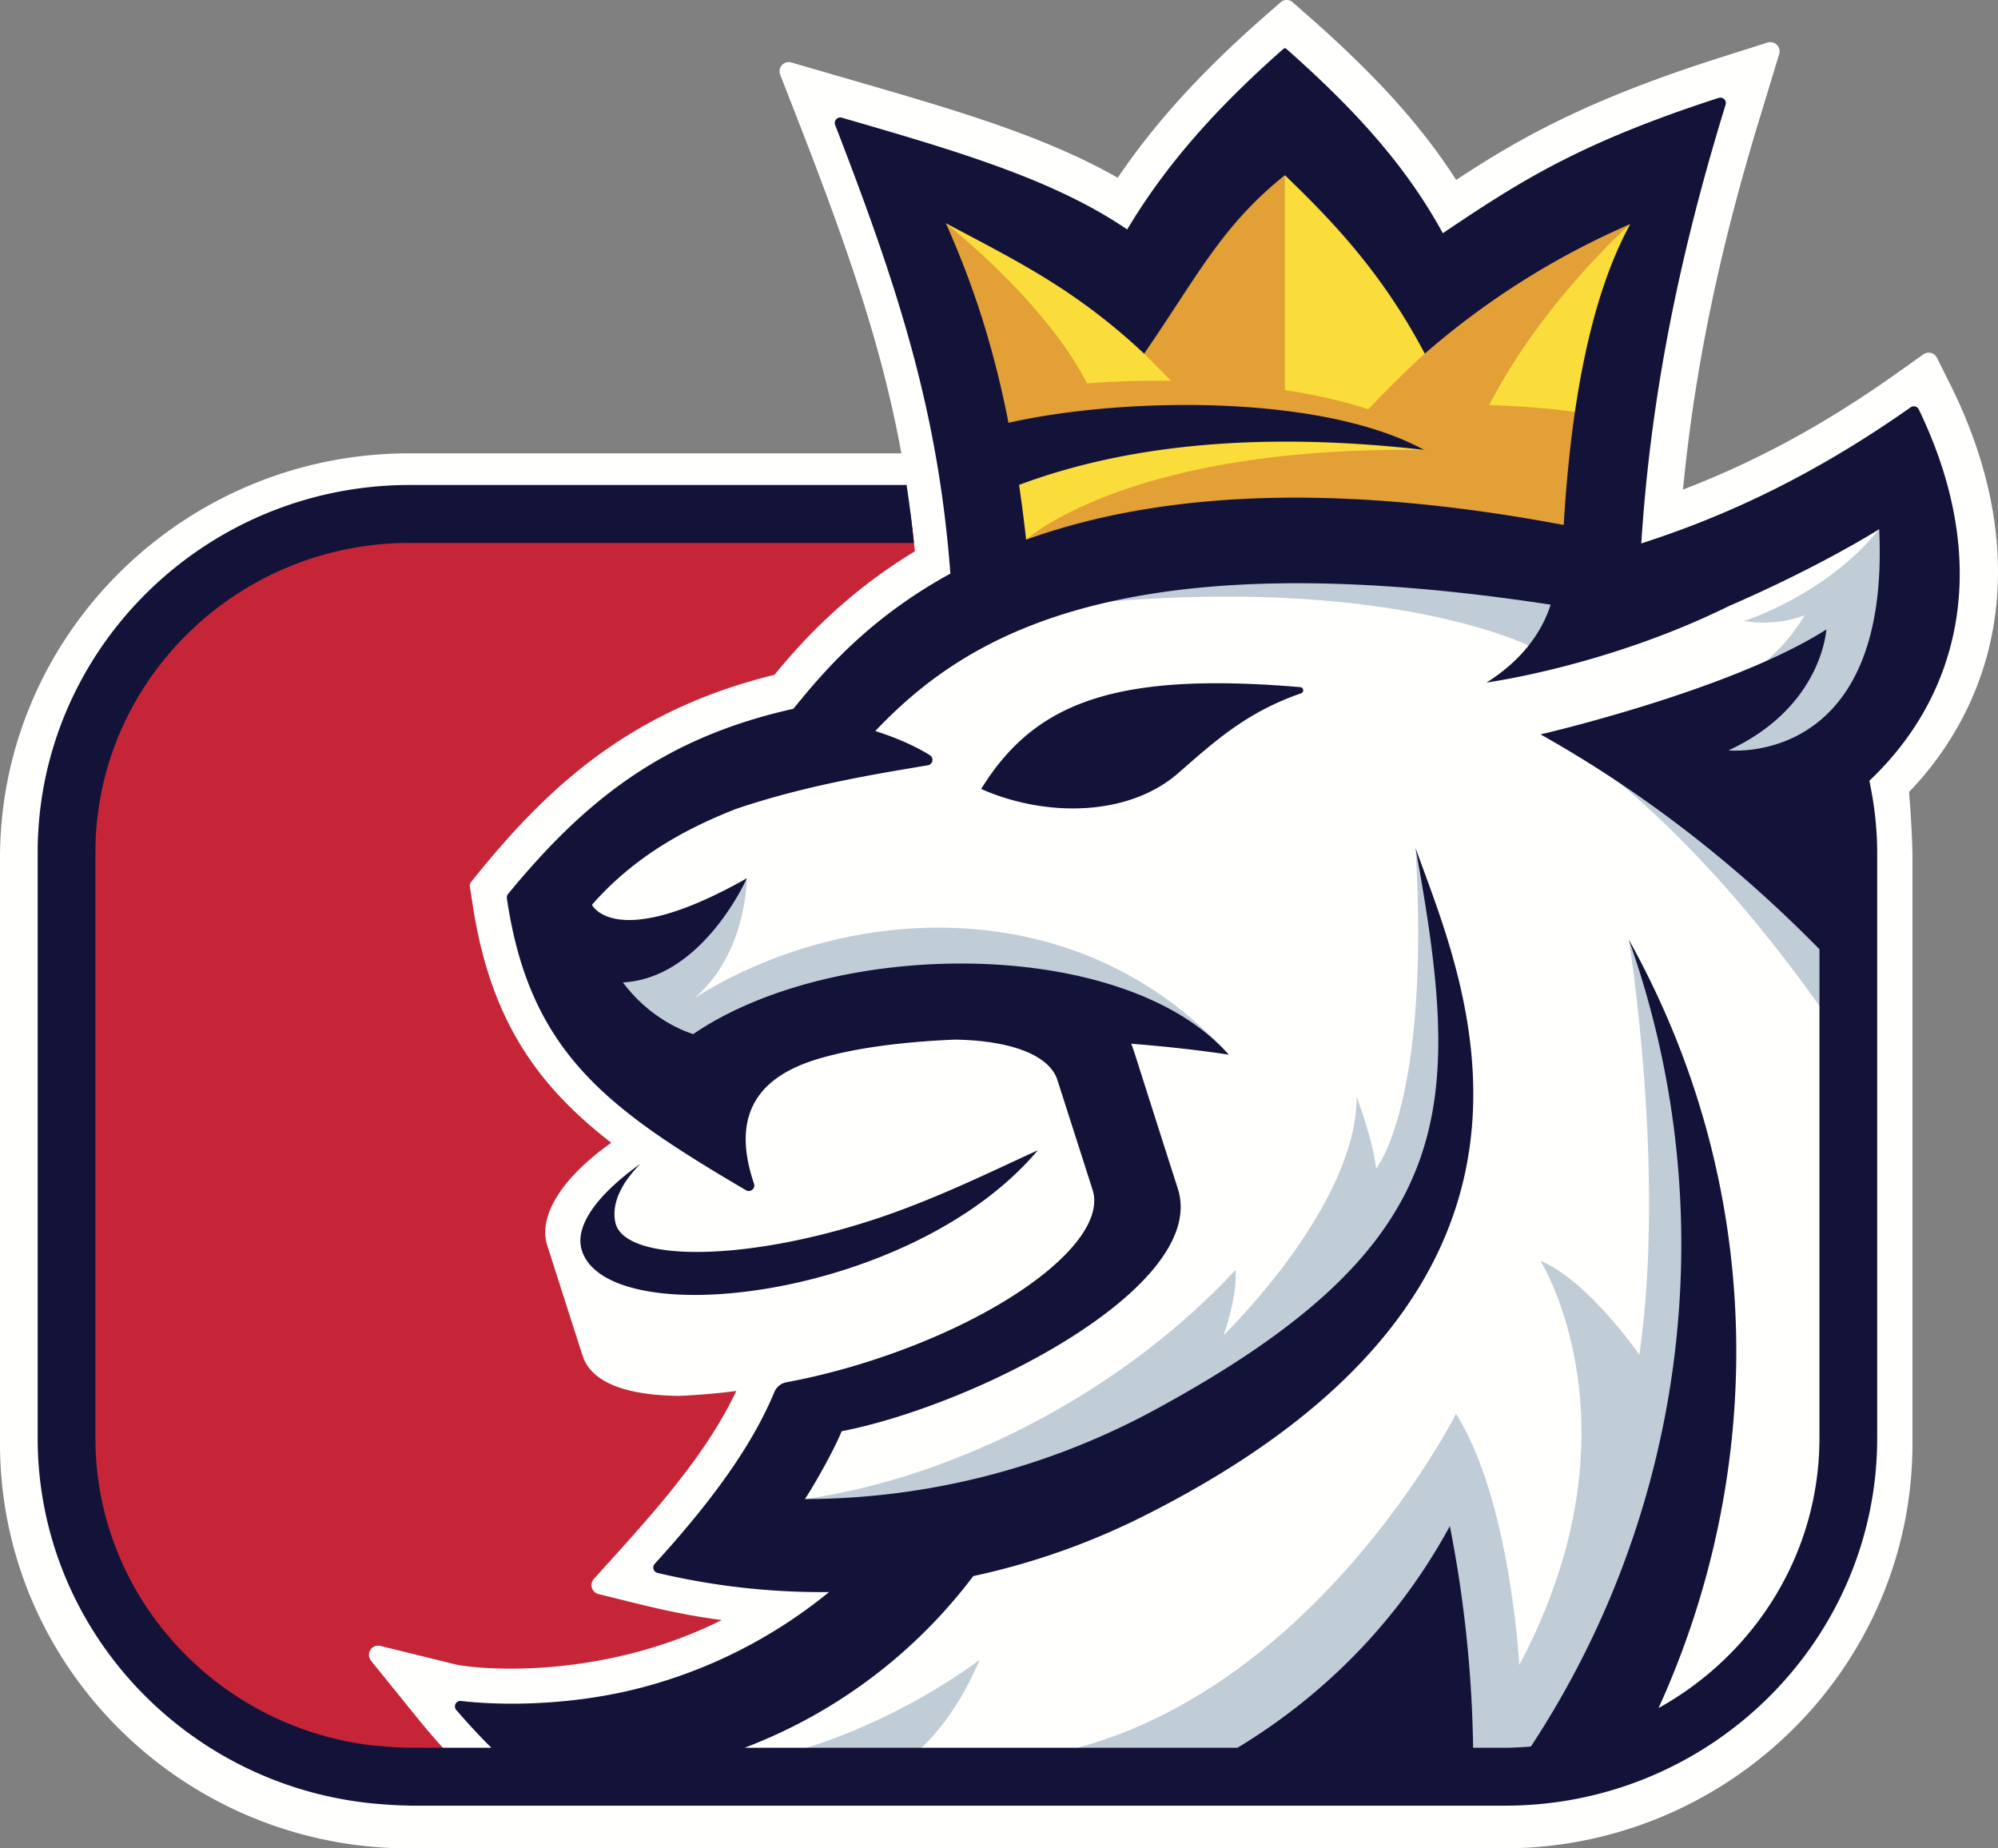 <svg xmlns="http://www.w3.org/2000/svg" width="120" height="111"><rect width="100%" height="100%" fill="#808080" stroke="none"/><g fill="none" fill-rule="evenodd"><path fill="#FFFFFE" d="M119.245 39.707c1.492-5.106.762-10.846-2.102-16.6l-.808-1.619a.566.566 0 0 0-.364-.297.58.58 0 0 0-.453.088l-1.473 1.048c-4.341 3.093-8.478 5.35-12.965 7.074.709-7.326 2.22-14.569 4.737-22.728l1.04-3.426a.557.557 0 0 0-.14-.558.563.563 0 0 0-.556-.134l-2.806.89c-8.24 2.616-12.275 4.98-15.898 7.36-2.051-3.204-4.78-6.232-8.793-9.768L77.641.139A.531.531 0 0 0 77.278 0a.54.54 0 0 0-.363.136l-1.027.898c-3.75 3.298-6.542 6.369-8.757 9.642-4.445-2.537-9.855-4.1-16.091-5.905l-3.51-1.018a.552.552 0 0 0-.672.732l1.144 2.933c3.031 7.79 5.008 13.607 6.134 19.806H24.58C11.028 27.224 0 38.131 0 51.538V86.69C0 100.096 11.028 111 24.579 111h65.705c13.552 0 24.579-10.904 24.579-24.31V51.538c0-.872-.09-2.62-.205-3.977 2.167-2.259 3.734-4.93 4.587-7.854"/><path fill="#FFFFFE" d="m53.958 10.306 6.098 24.475 18.486-3.753 17.057 3.753 4.429-24.475-13.897 6.461-9.834-10.283-8.723 8.935z"/><path fill="#E2A036" d="m53.938 10.306 6.098 24.475 18.488-3.753 17.056 3.753 4.429-24.475-13.896 6.461-9.832-10.283-8.725 8.935z"/><path fill="#C0CDD7" d="M110.391 62.002v-6.707c-4.183-3.705-9.218-7.077-15.342-10.031 6.226 4.611 11.484 11.095 15.342 16.738m-34.538 44.692c.382 0 .734-.004 1.106-.007 2.765-1.57 5.268-3.49 7.301-5.814 0 0 .619 2.449 1.066 5.597 3.993-.224 7.264-.623 9.989-1.235 9.77-14.638 9.13-34.217 2.514-48.803 0 0 2.241 13.872.63 24.921 0 0-3.072-4.452-5.94-5.636 0 0 6.312 10.017-1.27 24.267 0 0-.528-9.904-3.8-15.079 0 0-11.935 23.636-32.856 20.667 0 0 2.36-1.484 4.252-5.908 0 0-8.447 6.645-18.798 6.693.036.117.098.226.145.337h35.66Z"/><path fill="#C0CDD7" d="M48.344 90.022c9.476-1.364 19.342-6.719 25.86-13.76 0 0 .19 1.273-.71 3.908 0 0 7.989-7.711 7.989-14.305 0 0 .967 2.566 1.167 4.307 0 0 3.272-3.882 2.368-19.253 3.041 14.253 3.346 26.957-13.034 34.865-16.698 8.057-23.64 4.238-23.64 4.238"/><path fill="#C0CDD7" d="M44.856 52.744s0 4.513-3.13 7.176c9.142-5.721 23.064-6.545 32.076 3.42 0 0-11.096-5.809-19.503-2.803-8.402 3.008-14.1 4.992-14.1 4.992l-5.017-7.206s6.95-2.76 9.674-5.579m53.505-8.987c4.651-1.466 8.255-3.775 10.027-6.809 0 0-1.548.686-3.635.344 0 0 4.954-1.565 8.11-5.516 3.492 15.764-11.017 17.831-14.502 11.98m-6.033-4.749s-7.919-4.325-25.64-2.887c16.034-6.745 31.333.828 31.333.828l-5.693 2.06Z"/><path fill="#FADC3B" d="M61.637 32.406s6.115-5.634 23.9-5.384c0 0-16.818-4.097-25.543.473l1.643 4.911Zm7.082-11.164c-3.718-3.684-8.796-8.148-11.923-7.836 0 0 5.956 4.647 8.49 9.618a56.146 56.146 0 0 1 5.05-.155 247.23 247.23 0 0 0-1.617-1.627m13.433-7.854c-1.967-2.207-4.981-2.863-4.981-2.863v12.9c1.773.273 3.476.654 5.016 1.155a58.961 58.961 0 0 1 3.383-3.338c1.574-2.068-1.45-5.648-3.418-7.854m15.756.073s-5.255 4.633-8.471 10.867c2.98.088 5.748.404 7.878.884l2.553-12.743-1.96.992Z"/><path fill="#C62538" d="M24.687 30.863c-11.37 0-20.617 9.126-20.617 20.341v35.153c0 11.215 9.247 20.337 20.617 20.337h3.59a39.985 39.985 0 0 1-3.082-3.368l-2.913-3.596a.562.562 0 0 1-.035-.651.546.546 0 0 1 .466-.254.57.57 0 0 1 .13.014l4.484 1.104c1.12.279 8.585 1.056 16.017-2.653-2.87-.392-4.632-.884-7.396-1.562a.554.554 0 0 1-.277-.912c3.007-3.347 6.567-7.095 8.553-11.285a41.414 41.414 0 0 1-3.446.296c-3.342-.046-5.298-.868-5.796-2.437l-2.115-6.6c-.57-1.778.91-4.087 3.845-6.165-4.479-3.464-7.327-7.459-8.353-14.495l-.138-.88a.382.382 0 0 1 .074-.285l.575-.715c3.972-4.824 8.854-9.578 17.645-11.726 1.212-1.467 3.913-4.688 8.432-7.415-.072-.768-.167-1.504-.26-2.246h-30Z"/><path fill="#131339" d="M34.942 75.072c1.549 5.054 19.853 2.954 27.387-5.992-2.366 1.062-6.043 2.91-9.797 4.14-7.98 2.625-15.09 2.549-15.577.174-.212-1.03.249-2.232 1.515-3.511-2.598 1.854-3.976 3.737-3.528 5.189m23.986-27.693c3.868 1.708 8.836 1.667 11.84-.953 2.176-1.902 4.097-3.658 7.376-4.791a.19.19 0 0 0 .126-.206.182.182 0 0 0-.172-.164c-11.168-.946-15.971.942-19.17 6.114"/><path fill="#131339" d="M115.242 24.584a.339.339 0 0 0-.215-.175.335.335 0 0 0-.271.05c-5.87 4.132-11.182 6.57-16.181 8.174.5-7.788 1.938-16.21 5.065-26.345a.328.328 0 0 0-.081-.33.345.345 0 0 0-.334-.08c-8.423 2.73-11.99 5.047-16.568 8.126-2.216-4.054-5.273-7.426-9.406-11.077a.133.133 0 0 0-.162 0c-4.058 3.578-7.068 6.971-9.39 10.853-4.42-3.017-10.318-4.739-17.144-6.714a.33.33 0 0 0-.397.436c3.861 9.964 6.195 17.302 6.922 26.945-5.123 2.8-7.858 6.197-9.43 8.118-7.99 1.778-12.65 5.675-17.137 11.12a.344.344 0 0 0-.07.258c1.363 9.316 6.089 12.663 14.367 17.537a.32.32 0 0 0 .37-.034c.108-.083.153-.226.108-.358-1.463-4.3.42-6.462 3.808-7.487 2.286-.686 5.191-1.041 8.256-1.17 3.238.05 5.658.876 6.159 2.434l2.108 6.581c.958 2.996-5.001 7.591-13.307 10.267-1.75.565-3.459.993-5.084 1.297a.966.966 0 0 0-.717.58c-1.118 2.682-3.127 5.871-7.188 10.32a.349.349 0 0 0-.075.322c.038.11.13.194.242.224a42.807 42.807 0 0 0 10.3 1.151 29.669 29.669 0 0 1-11.27 5.739c-4.573 1.192-8.908 1.031-10.828.8a.33.33 0 0 0-.33.169c-.06.12-.05.267.04.37a38.818 38.818 0 0 0 2.11 2.272h-2.907l-1.947-.004c-.723 0-1.433-.055-2.133-.132l.001.012c-9.43-1.027-16.795-8.918-16.795-18.476V51.204c0-10.26 8.472-18.6 18.885-18.6H54.89a71.433 71.433 0 0 0-.44-3.48H24.615c-12.326 0-22.353 9.905-22.353 22.08v35.153c0 11.635 9.172 21.18 20.749 21.996.459.037.922.063 1.39.071.071 0 .142.01.214.01H90.39c12.324 0 22.354-9.906 22.354-22.077V51.204c0-1.484-.175-2.92-.47-4.318 5.409-5.105 7.456-13.004 2.968-22.302M56.806 13.402c4.068 2.18 7.68 3.875 11.912 7.836 3.178-4.614 4.65-7.678 8.453-10.717 2.661 2.57 5.783 5.736 8.402 10.717a47.537 47.537 0 0 1 12.34-7.781c-2.268 4.15-3.527 10.262-3.997 18.068-15.027-2.825-25.267-1.652-32.285.884a107.9 107.9 0 0 0-.424-3.291c5.703-2.129 13.521-3.335 24.326-2.1-6.208-3.387-18.176-3.163-24.963-1.628-.804-4.104-1.95-7.938-3.764-11.988m35.72 30.7c6.286 3.53 11.863 7.924 16.75 12.902v29.353c0 6.956-3.905 13.022-9.662 16.214 6.394-14.049 6.606-31.058-1.786-46.14 5.702 16.035 3.62 33.997-5.88 48.448a19.53 19.53 0 0 1-1.558.078h-1.914a74.318 74.318 0 0 0-1.398-13.312c-3.093 5.699-7.562 10.174-12.756 13.312H44.72a30.978 30.978 0 0 0 13.734-10.31 42.852 42.852 0 0 0 10.167-3.57c27.771-13.905 19.201-32.252 16.397-40.155 2.856 15.716 2.749 23.758-15.653 33.738a44.289 44.289 0 0 1-21.021 5.362c.819-1.254 1.87-3.222 2.204-4.072 8.207-1.606 22.058-8.734 20.193-14.569-1.215-3.782-1.954-6.12-2.424-7.593a24.928 24.928 0 0 0-.371-1.11c2.29.182 4.33.42 5.853.658-6.244-7.098-23.63-7.059-32.163-1.238-.313-.095-2.514-.807-4.223-3.102 4.803-.256 7.444-6.255 7.444-6.255-7.917 4.478-9.303 1.595-9.303 1.595 2.236-2.555 5.06-4.36 8.673-5.766 4.142-1.403 8.326-2.082 11.502-2.613a.339.339 0 0 0 .268-.26.324.324 0 0 0-.146-.345c-.84-.528-1.997-1.046-3.282-1.453 5.037-5.274 14.026-11.647 40.562-7.587-.478 1.528-1.637 3.296-3.855 4.677 0 0 7.213-.97 14.554-4.589 5.59-2.422 9.034-4.621 9.034-4.621.676 14.335-9.047 13.28-9.047 13.28 5.633-2.6 5.872-7.258 5.872-7.258-5.722 3.654-17.11 6.29-17.163 6.3"/></g></svg>